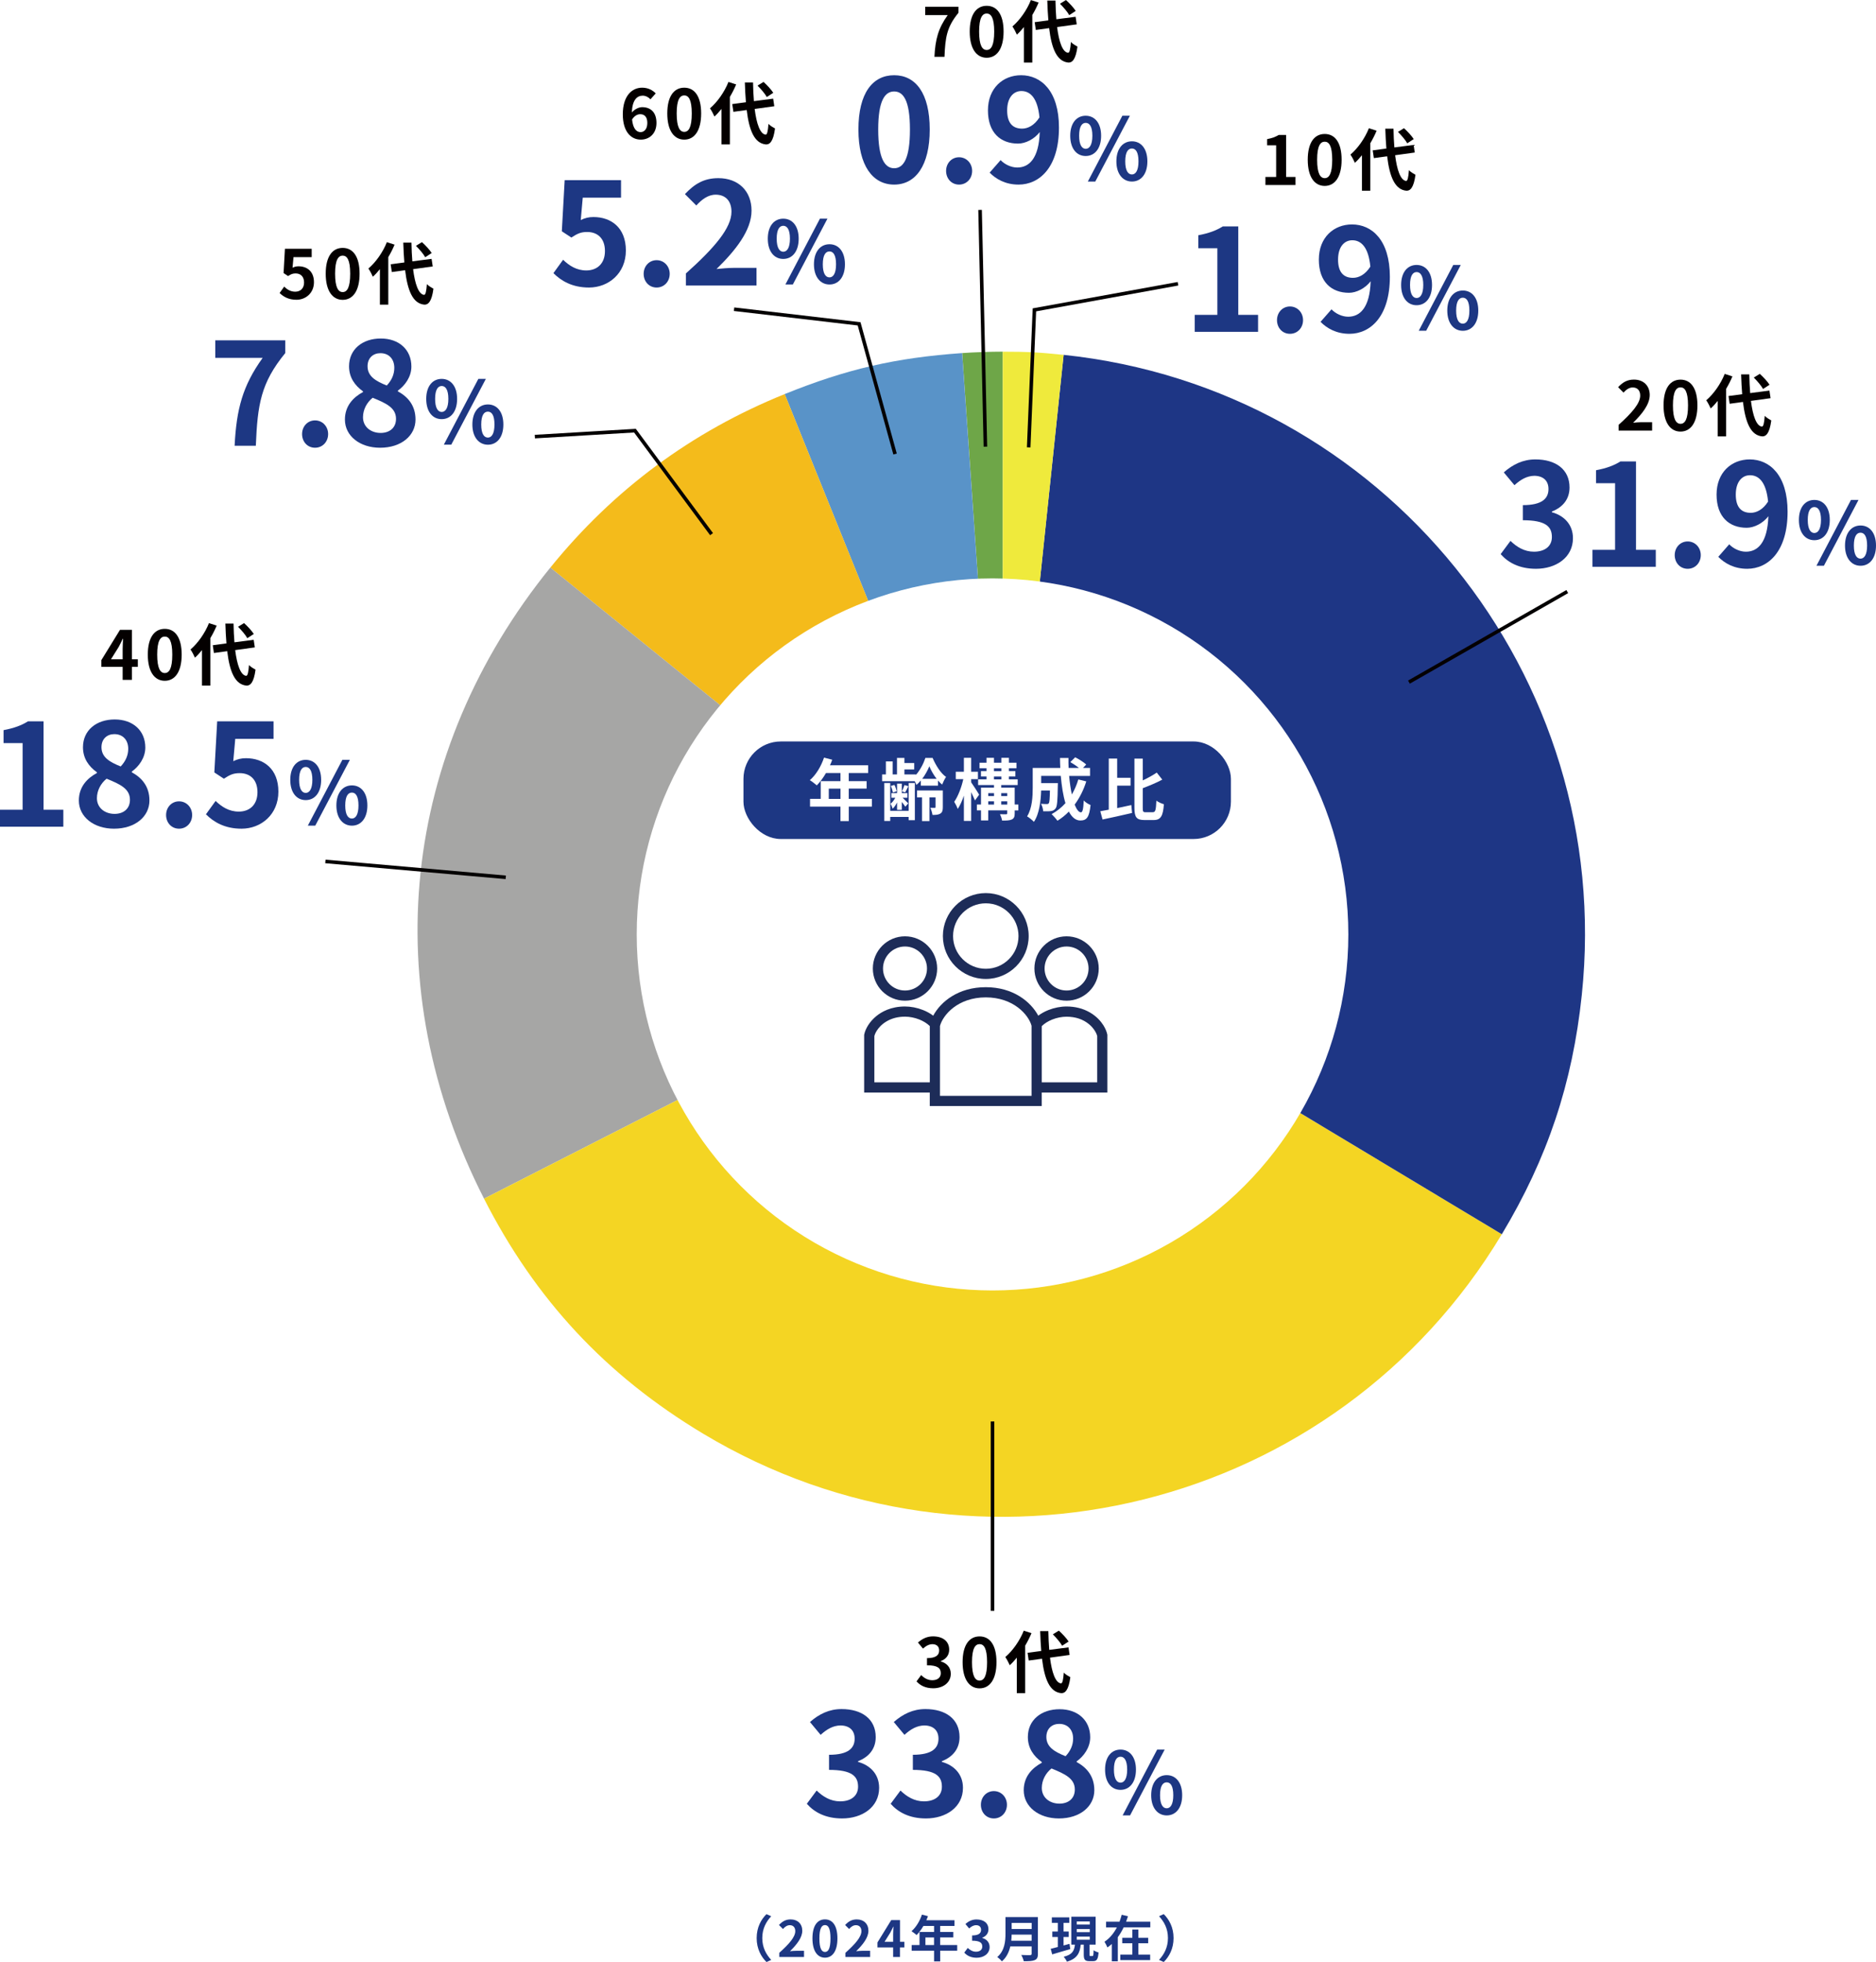 <?xml version="1.0" encoding="UTF-8"?><svg id="_レイヤー_1" xmlns="http://www.w3.org/2000/svg" xmlns:xlink="http://www.w3.org/1999/xlink" viewBox="0 0 527.25 551.08"><defs><style>.cls-1{fill:#a6a6a5;}.cls-2{fill:#1e3685;}.cls-3{filter:url(#drop-shadow-1);}.cls-4{fill:#1d2c58;}.cls-5{fill:#1d3783;}.cls-6{fill:#5993c8;}.cls-7{fill:#6ea648;}.cls-8{fill:#f4bb1b;}.cls-9{fill:none;stroke:#040000;stroke-miterlimit:10;}.cls-10{fill:#fff;}.cls-11{fill:#f4d523;}.cls-12{fill:#040000;}.cls-13{fill:#efea3c;}</style><filter id="drop-shadow-1" x="227.61" y="212.7" width="99.5" height="18.14" filterUnits="userSpaceOnUse"><feOffset dx="0" dy="0"/><feGaussianBlur result="blur" stdDeviation="3"/><feFlood flood-color="#040000" flood-opacity=".6"/><feComposite in2="blur" operator="in"/><feComposite in="SourceGraphic"/></filter></defs><path class="cls-7" d="M281.83,262.4l-11.41-163.23c3.25-.23,8.16-.4,11.41-.4v163.62Z"/><path class="cls-6" d="M281.83,262.4l-61.3-151.71c17.43-7.04,31.13-10.2,49.88-11.52l11.41,163.23Z"/><path class="cls-8" d="M281.83,262.4l-127.16-102.97c17.74-21.91,39.72-38.18,65.87-48.74l61.3,151.71Z"/><path class="cls-1" d="M281.83,262.4l-145.79,74.28c-30.36-59.58-23.45-125.29,18.63-177.26l127.16,102.97Z"/><path class="cls-11" d="M281.83,262.4l140.25,84.27c-46.54,77.46-147.07,102.52-224.53,55.98-27.27-16.38-47.08-37.63-61.52-65.97l145.79-74.28Z"/><path class="cls-2" d="M281.83,262.4l17.1-162.73c89.87,9.45,155.07,89.96,145.63,179.83-2.61,24.8-9.63,45.79-22.47,67.17l-140.25-84.27Z"/><path class="cls-13" d="M281.83,262.4V98.78c6.87,0,10.27.18,17.1.9l-17.1,162.73Z"/><circle class="cls-10" cx="278.95" cy="262.46" r="100"/><rect class="cls-5" x="208.95" y="208.26" width="137" height="27.4" rx="10.5" ry="10.5"/><g class="cls-3"><path class="cls-10" d="M245.05,226.56h-6.5v4.07h-2.34v-4.07h-8.55v-2.17h3v-4.98h5.55v-2.28h-4.07c-.78,1.35-1.69,2.56-2.58,3.46-.44-.38-1.41-1.14-1.96-1.46,1.71-1.44,3.17-3.88,3.99-6.33l2.3.59c-.17.53-.38,1.04-.63,1.56h10.73v2.18h-5.45v2.28h5.02v2.09h-5.02v2.89h6.5v2.17ZM236.22,224.4v-2.89h-3.29v2.89h3.29Z"/><path class="cls-10" d="M258.81,219.21c-.4.48-.82.91-1.25,1.25-.11-.3-.29-.68-.48-1.04h-9.16v-1.9h1.06v-3.65h1.9v3.65h1.22v-4.64h2.09v1.44h2.75v1.79h-2.75v1.41h3.23v.13c1.18-1.33,2.17-3.25,2.66-4.77h2.03c.87,2.05,2.28,4.33,3.78,5.34-.4.57-.82,1.44-1.1,2.15-.4-.32-.8-.7-1.16-1.14v1.44h-4.83v-1.46ZM255.37,219.92h1.75v10.45h-1.75v-.91h-5.17v1.14h-1.67v-10.68h1.67v7.83h5.17v-7.83ZM252.12,225.39c-.34.7-.78,1.33-1.24,1.75-.11-.4-.38-1.03-.59-1.39.48-.36.97-1.01,1.33-1.67h-1.1v-1.31h1.6v-2.66h1.33v2.66h1.58v1.31h-1.35c.49.48,1.33,1.29,1.58,1.56l-.82.95c-.19-.32-.61-.85-.99-1.35v2.22h-1.33v-2.07ZM250.94,222.58c-.08-.48-.3-1.25-.57-1.82l1.01-.3c.29.55.53,1.31.63,1.79l-1.06.34ZM255.29,220.83c-.32.67-.63,1.27-.89,1.73l-.91-.27c.25-.51.55-1.27.7-1.79l1.1.32ZM264.98,226.72c0,.89-.13,1.44-.7,1.8-.57.34-1.25.38-2.2.38-.08-.61-.36-1.46-.61-2.01.51.02,1.06.02,1.23.02s.23-.08.23-.23v-2.7h-1.71v6.65h-2.09v-6.65h-1.41v-1.96h7.26v4.69ZM263.24,218.76c-.87-1.12-1.6-2.43-2.05-3.53-.44,1.08-1.14,2.39-2,3.53h4.05Z"/><path class="cls-10" d="M274.03,224.83c-.25-.59-.66-1.48-1.08-2.34v8.09h-2.05v-7.11c-.49,1.46-1.08,2.79-1.73,3.74-.21-.63-.66-1.48-.99-2,1.06-1.48,2.07-4.12,2.55-6.36h-2.11v-2.09h2.28v-3.91h2.05v3.91h1.9v2.09h-1.9v.89c.53.74,1.94,2.93,2.24,3.46l-1.16,1.61ZM286.21,227.63h-1.03v.82c0,.95-.19,1.42-.82,1.73-.63.29-1.52.3-2.72.3-.09-.53-.34-1.27-.59-1.79.7.04,1.48.02,1.71.02.25,0,.32-.06.32-.29v-.8h-5.34v2.83h-2.03v-2.83h-1.16v-1.65h1.16v-4.75h3.65v-.72h-4.46v-1.6h2.36v-.8h-1.56v-1.52h1.56v-.78h-1.96v-1.56h1.96v-1.39h2.09v1.39h2.09v-1.39h2.11v1.39h2.13v1.56h-2.13v.78h1.82v1.52h-1.82v.8h2.47v1.6h-4.62v.72h3.78v4.75h1.03v1.65ZM277.75,222.78v.82h1.62v-.82h-1.62ZM277.75,225.98h1.62v-.91h-1.62v.91ZM279.35,216.59h2.09v-.78h-2.09v.78ZM279.35,218.91h2.09v-.8h-2.09v.8ZM281.4,222.78v.82h1.69v-.82h-1.69ZM283.09,225.98v-.91h-1.69v.91h1.69Z"/><path class="cls-10" d="M305.3,219.48c-.78,2.47-1.9,4.67-3.27,6.52.55,1.37,1.16,2.17,1.77,2.17.46,0,.68-.95.78-3.33.51.53,1.31,1.03,1.92,1.27-.36,3.51-1.12,4.35-2.89,4.35-1.33,0-2.38-.95-3.21-2.51-.97,1.01-2.03,1.86-3.21,2.58-.34-.49-1.16-1.42-1.63-1.86,1.46-.8,2.77-1.84,3.88-3.08-.65-2.15-1.06-4.81-1.31-7.66h-5.51v2.03h4.69s-.02.59-.02.86c-.06,3.99-.17,5.68-.61,6.23-.36.49-.74.67-1.31.76-.49.08-1.31.08-2.18.06-.04-.67-.29-1.54-.63-2.11.68.06,1.33.08,1.63.08.27,0,.42-.04.57-.23.19-.27.27-1.18.32-3.57h-2.47c-.08,2.77-.47,6.48-2.03,8.8-.4-.44-1.41-1.27-1.92-1.54,1.44-2.28,1.58-5.58,1.58-8.05v-5.55h7.75c-.04-.93-.08-1.86-.08-2.81h2.38c-.02.95,0,1.88.04,2.81h2.91c-.7-.57-1.65-1.18-2.43-1.65l1.37-1.35c1.04.53,2.43,1.41,3.1,2.03l-.91.97h1.98v2.24h-5.87c.17,1.9.44,3.69.76,5.21.74-1.27,1.37-2.68,1.82-4.22l2.26.55Z"/><path class="cls-10" d="M313.97,226.98c1.31-.27,2.68-.57,3.99-.86l.21,2.22c-2.87.67-5.96,1.35-8.3,1.84l-.63-2.32c.7-.11,1.5-.27,2.38-.44v-14.36h2.36v5.41h3.76v2.2h-3.76v6.29ZM324.05,228.12c.7,0,.82-.65.95-3.23.53.4,1.48.84,2.11.99-.23,3.21-.82,4.45-2.85,4.45h-2.62c-2.2,0-2.81-.76-2.81-3.46v-13.79h2.34v6.12c1.46-.68,2.89-1.48,3.93-2.2l1.56,1.98c-1.65.89-3.65,1.71-5.49,2.41v5.51c0,1.08.09,1.24.82,1.24h2.07Z"/></g><path class="cls-5" d="M212.66,544.36c0-3,1.25-5.24,2.76-6.72l1.33.59c-1.4,1.51-2.51,3.45-2.51,6.13s1.11,4.62,2.51,6.14l-1.33.59c-1.51-1.48-2.76-3.73-2.76-6.72Z"/><path class="cls-5" d="M219.03,548.49c2.82-2.52,4.48-4.47,4.48-6.07,0-1.05-.57-1.68-1.55-1.68-.76,0-1.39.49-1.91,1.07l-1.12-1.12c.95-1.01,1.88-1.57,3.29-1.57,1.96,0,3.26,1.26,3.26,3.19s-1.56,3.89-3.45,5.74c.52-.06,1.2-.11,1.68-.11h2.26v1.74h-6.95v-1.19Z"/><path class="cls-5" d="M228.34,544.45c0-3.59,1.4-5.34,3.52-5.34s3.5,1.76,3.5,5.34-1.4,5.42-3.5,5.42-3.52-1.85-3.52-5.42ZM233.41,544.45c0-2.9-.67-3.74-1.55-3.74s-1.57.84-1.57,3.74.67,3.81,1.57,3.81,1.55-.9,1.55-3.81Z"/><path class="cls-5" d="M237.62,548.49c2.82-2.52,4.48-4.47,4.48-6.07,0-1.05-.57-1.68-1.56-1.68-.76,0-1.39.49-1.9,1.07l-1.12-1.12c.95-1.01,1.88-1.57,3.29-1.57,1.96,0,3.26,1.26,3.26,3.19s-1.55,3.89-3.45,5.74c.52-.06,1.2-.11,1.68-.11h2.25v1.74h-6.95v-1.19Z"/><path class="cls-5" d="M254.17,546.99h-1.23v2.69h-1.92v-2.69h-4.41v-1.4l3.87-6.28h2.47v6.11h1.23v1.57ZM251.02,545.42v-2.12c0-.6.06-1.54.08-2.14h-.06c-.25.55-.53,1.12-.83,1.68l-1.61,2.58h2.41Z"/><path class="cls-5" d="M269.03,547.91h-4.79v3h-1.72v-3h-6.3v-1.6h2.21v-3.67h4.09v-1.68h-3c-.57.99-1.25,1.89-1.91,2.55-.32-.28-1.04-.84-1.44-1.08,1.26-1.06,2.34-2.86,2.94-4.66l1.69.43c-.13.39-.28.77-.46,1.15h7.91v1.61h-4.02v1.68h3.7v1.54h-3.7v2.13h4.79v1.6ZM262.51,546.32v-2.13h-2.42v2.13h2.42Z"/><path class="cls-5" d="M271.02,548.43l.97-1.3c.62.6,1.37,1.06,2.31,1.06,1.05,0,1.77-.52,1.77-1.44,0-1.02-.6-1.65-2.86-1.65v-1.48c1.9,0,2.52-.66,2.52-1.58,0-.81-.5-1.29-1.39-1.3-.74.01-1.34.36-1.96.92l-1.05-1.26c.9-.78,1.89-1.27,3.11-1.27,2,0,3.36.98,3.36,2.76,0,1.12-.63,1.93-1.74,2.37v.07c1.18.32,2.07,1.19,2.07,2.55,0,1.9-1.67,3.01-3.64,3.01-1.64,0-2.75-.62-3.47-1.44Z"/><path class="cls-5" d="M291.71,548.77c0,1.01-.24,1.49-.88,1.77-.67.29-1.65.32-3.1.32-.1-.49-.43-1.29-.7-1.75.98.06,2.16.04,2.46.04.34,0,.45-.11.45-.41v-2.03h-6c-.36,1.57-1.06,3.1-2.37,4.19-.25-.35-.92-.97-1.29-1.21,2.12-1.81,2.31-4.48,2.31-6.61v-4.61h9.11v10.29ZM289.94,545.1v-1.71h-5.62c-.01.53-.04,1.12-.1,1.71h5.71ZM284.33,540.1v1.71h5.62v-1.71h-5.62Z"/><path class="cls-5" d="M300.8,547.45c-1.77.52-3.64,1.06-5.08,1.49l-.42-1.57c.56-.13,1.25-.31,2-.5v-2.82h-1.55v-1.53h1.55v-2.44h-1.68v-1.54h4.9v1.54h-1.61v2.44h1.46v1.53h-1.46v2.39c.55-.15,1.12-.31,1.67-.46l.22,1.47ZM307.02,549.4c.25,0,.31-.22.34-1.62.32.25.97.52,1.39.62-.14,1.92-.5,2.44-1.54,2.44h-1.05c-1.29,0-1.57-.48-1.57-1.89v-2.75h-.85c-.25,2.28-.9,3.91-3.88,4.79-.17-.41-.59-1.05-.92-1.37,2.54-.63,2.98-1.78,3.17-3.42h-1.02v-7.84h6.84v7.84h-1.72v2.75c0,.41.03.46.27.46h.57ZM302.62,540.57h3.66v-.87h-3.66v.87ZM302.62,542.7h3.66v-.87h-3.66v.87ZM302.62,544.83h3.66v-.87h-3.66v.87Z"/><path class="cls-5" d="M323.29,539.75v1.6h-7.49c-.46.97-1,1.91-1.64,2.76v6.78h-1.69v-4.87c-.39.36-.79.67-1.23.98-.18-.45-.56-1.21-.83-1.61,1.47-.95,2.65-2.42,3.49-4.03h-3.04v-1.6h3.78c.24-.66.45-1.3.62-1.95l1.75.42c-.15.52-.34,1.02-.53,1.53h6.82ZM319.93,549.01h3.32v1.54h-8.39v-1.54h3.39v-3.19h-2.84v-1.54h2.84v-2.33h1.68v2.33h2.77v1.54h-2.77v3.19Z"/><path class="cls-5" d="M329.83,544.36c0,3-1.25,5.24-2.76,6.72l-1.33-.59c1.4-1.51,2.51-3.45,2.51-6.14s-1.11-4.62-2.51-6.13l1.33-.59c1.51,1.49,2.76,3.73,2.76,6.72Z"/><path class="cls-12" d="M454.9,119.34c3.82-3.42,6.08-6.06,6.08-8.23,0-1.42-.78-2.28-2.11-2.28-1.03,0-1.88.67-2.58,1.44l-1.52-1.52c1.29-1.37,2.55-2.13,4.46-2.13,2.66,0,4.43,1.71,4.43,4.33s-2.11,5.28-4.67,7.79c.7-.08,1.63-.15,2.28-.15h3.06v2.36h-9.42v-1.62Z"/><path class="cls-12" d="M467.54,113.87c0-4.86,1.9-7.24,4.77-7.24s4.75,2.39,4.75,7.24-1.9,7.35-4.75,7.35-4.77-2.51-4.77-7.35ZM474.42,113.87c0-3.93-.91-5.07-2.11-5.07s-2.13,1.14-2.13,5.07.91,5.17,2.13,5.17,2.11-1.22,2.11-5.17Z"/><path class="cls-12" d="M486.9,105.72c-.49,1.16-1.08,2.34-1.77,3.5v13.35h-2.36v-9.97c-.65.8-1.29,1.52-1.98,2.13-.21-.53-.85-1.75-1.25-2.3,2.05-1.75,4.05-4.54,5.19-7.41l2.17.7ZM492.1,112.6c.53,4.22,1.54,7.03,3.06,7.22.44.04.66-.91.82-3.02.42.49,1.42,1.06,1.84,1.29-.48,3.67-1.5,4.54-2.56,4.48-3.21-.3-4.71-3.88-5.4-9.67l-3.74.51-.32-2.18,3.84-.51c-.13-1.71-.25-3.57-.3-5.57h2.3c.04,1.86.11,3.65.25,5.26l5.41-.7.32,2.13-5.51.76ZM495.5,109.24c-.48-.89-1.62-2.22-2.6-3.19l1.69-1.04c1.01.91,2.18,2.17,2.74,3.06l-1.82,1.18Z"/><path class="cls-5" d="M421.76,155.64l2.76-3.72c1.76,1.72,3.92,3.04,6.6,3.04,3,0,5.04-1.48,5.04-4.12,0-2.92-1.72-4.72-8.16-4.72v-4.24c5.44,0,7.2-1.88,7.2-4.52,0-2.32-1.44-3.68-3.96-3.72-2.12.04-3.84,1.04-5.6,2.64l-3-3.6c2.56-2.24,5.4-3.64,8.88-3.64,5.72,0,9.6,2.8,9.6,7.88,0,3.2-1.8,5.52-4.96,6.76v.2c3.36.92,5.92,3.4,5.92,7.28,0,5.44-4.76,8.6-10.4,8.6-4.68,0-7.84-1.76-9.92-4.12Z"/><path class="cls-5" d="M447.56,154.44h6.36v-18.72h-5.36v-3.64c2.96-.56,5-1.32,6.88-2.48h4.36v24.84h5.56v4.76h-17.8v-4.76Z"/><path class="cls-5" d="M470.68,155.92c0-2.16,1.56-3.84,3.64-3.84s3.68,1.68,3.68,3.84-1.56,3.84-3.68,3.84-3.64-1.68-3.64-3.84Z"/><path class="cls-5" d="M486,152.88c1.08,1.16,2.92,2.08,4.68,2.08,3.32,0,6.08-2.52,6.32-9.96-1.52,2-4.04,3.24-6.08,3.24-4.92,0-8.48-3.04-8.48-9.32s4.24-9.88,9.32-9.88c5.6,0,10.64,4.4,10.64,14.68,0,11.2-5.48,16.04-11.36,16.04-3.68,0-6.36-1.56-8.12-3.36l3.08-3.52ZM496.92,140.88c-.52-5.4-2.56-7.4-5.08-7.4-2.2,0-4,1.8-4,5.44s1.64,5.12,4.2,5.12c1.6,0,3.44-.88,4.88-3.16Z"/><path class="cls-5" d="M505.58,146.04c0-3.58,1.8-5.62,4.34-5.62s4.34,2.04,4.34,5.62-1.78,5.69-4.34,5.69-4.34-2.11-4.34-5.69ZM511.79,146.04c0-2.62-.82-3.62-1.87-3.62s-1.85,1.01-1.85,3.62.82,3.67,1.85,3.67,1.87-1.06,1.87-3.67ZM520.22,140.42h2.11l-9.72,18.48h-2.09l9.7-18.48ZM518.54,153.24c0-3.58,1.82-5.64,4.37-5.64s4.34,2.06,4.34,5.64-1.8,5.67-4.34,5.67-4.37-2.11-4.37-5.67ZM524.75,153.24c0-2.64-.79-3.62-1.85-3.62s-1.87.98-1.87,3.62.82,3.67,1.87,3.67,1.85-1.08,1.85-3.67Z"/><path class="cls-12" d="M355.64,49.7h3.02v-8.89h-2.54v-1.73c1.41-.27,2.37-.63,3.27-1.18h2.07v11.8h2.64v2.26h-8.45v-2.26Z"/><path class="cls-12" d="M367.54,44.87c0-4.86,1.9-7.24,4.77-7.24s4.75,2.39,4.75,7.24-1.9,7.35-4.75,7.35-4.77-2.51-4.77-7.35ZM374.42,44.87c0-3.93-.91-5.07-2.11-5.07s-2.13,1.14-2.13,5.07.91,5.17,2.13,5.17,2.11-1.22,2.11-5.17Z"/><path class="cls-12" d="M386.9,36.72c-.49,1.16-1.08,2.34-1.77,3.5v13.35h-2.36v-9.97c-.65.8-1.29,1.52-1.98,2.13-.21-.53-.85-1.75-1.25-2.3,2.05-1.75,4.05-4.54,5.19-7.41l2.17.7ZM392.1,43.6c.53,4.22,1.54,7.03,3.06,7.22.44.04.66-.91.82-3.02.42.49,1.42,1.06,1.84,1.29-.48,3.67-1.5,4.54-2.56,4.48-3.21-.3-4.71-3.88-5.4-9.67l-3.74.51-.32-2.18,3.84-.51c-.13-1.71-.25-3.57-.3-5.57h2.3c.04,1.86.11,3.65.25,5.26l5.41-.7.32,2.13-5.51.76ZM395.5,40.24c-.48-.89-1.62-2.22-2.6-3.19l1.69-1.04c1.01.91,2.18,2.17,2.74,3.06l-1.82,1.18Z"/><path class="cls-5" d="M335.78,88.44h6.36v-18.72h-5.36v-3.64c2.96-.56,5-1.32,6.88-2.48h4.36v24.84h5.56v4.76h-17.8v-4.76Z"/><path class="cls-5" d="M358.9,89.92c0-2.16,1.56-3.84,3.64-3.84s3.68,1.68,3.68,3.84-1.56,3.84-3.68,3.84-3.64-1.68-3.64-3.84Z"/><path class="cls-5" d="M374.22,86.88c1.08,1.16,2.92,2.08,4.68,2.08,3.32,0,6.08-2.52,6.32-9.96-1.52,2-4.04,3.24-6.08,3.24-4.92,0-8.48-3.04-8.48-9.32s4.24-9.88,9.32-9.88c5.6,0,10.64,4.4,10.64,14.68,0,11.2-5.48,16.04-11.36,16.04-3.68,0-6.36-1.56-8.12-3.36l3.08-3.52ZM385.14,74.88c-.52-5.4-2.56-7.4-5.08-7.4-2.2,0-4,1.8-4,5.44s1.64,5.12,4.2,5.12c1.6,0,3.44-.88,4.88-3.16Z"/><path class="cls-5" d="M393.79,80.04c0-3.58,1.8-5.62,4.34-5.62s4.34,2.04,4.34,5.62-1.78,5.69-4.34,5.69-4.34-2.11-4.34-5.69ZM400.01,80.04c0-2.62-.82-3.62-1.87-3.62s-1.85,1.01-1.85,3.62.82,3.67,1.85,3.67,1.87-1.06,1.87-3.67ZM408.44,74.42h2.11l-9.72,18.48h-2.09l9.7-18.48ZM406.76,87.24c0-3.58,1.82-5.64,4.37-5.64s4.34,2.06,4.34,5.64-1.8,5.67-4.34,5.67-4.37-2.11-4.37-5.67ZM412.97,87.24c0-2.64-.79-3.62-1.85-3.62s-1.87.98-1.87,3.62.82,3.67,1.87,3.67,1.85-1.08,1.85-3.67Z"/><path class="cls-12" d="M257.58,472.27l1.31-1.77c.84.82,1.86,1.44,3.13,1.44,1.42,0,2.39-.7,2.39-1.96,0-1.39-.82-2.24-3.88-2.24v-2.01c2.58,0,3.42-.89,3.42-2.15,0-1.1-.68-1.75-1.88-1.77-1.01.02-1.82.49-2.66,1.25l-1.42-1.71c1.22-1.06,2.56-1.73,4.22-1.73,2.72,0,4.56,1.33,4.56,3.74,0,1.52-.85,2.62-2.36,3.21v.09c1.6.44,2.81,1.62,2.81,3.46,0,2.58-2.26,4.08-4.94,4.08-2.22,0-3.72-.84-4.71-1.96Z"/><path class="cls-12" d="M270.54,466.87c0-4.86,1.9-7.24,4.77-7.24s4.75,2.39,4.75,7.24-1.9,7.35-4.75,7.35-4.77-2.51-4.77-7.35ZM277.42,466.87c0-3.93-.91-5.07-2.11-5.07s-2.13,1.14-2.13,5.07.91,5.17,2.13,5.17,2.11-1.22,2.11-5.17Z"/><path class="cls-12" d="M289.9,458.72c-.49,1.16-1.08,2.34-1.77,3.5v13.35h-2.36v-9.97c-.65.8-1.29,1.52-1.98,2.13-.21-.53-.85-1.75-1.25-2.3,2.05-1.75,4.05-4.54,5.19-7.41l2.17.7ZM295.1,465.6c.53,4.22,1.54,7.03,3.06,7.22.44.04.66-.91.82-3.02.42.49,1.42,1.06,1.84,1.29-.48,3.67-1.5,4.54-2.56,4.48-3.21-.3-4.71-3.88-5.4-9.67l-3.74.51-.32-2.18,3.84-.51c-.13-1.71-.25-3.57-.3-5.57h2.3c.04,1.86.11,3.65.25,5.26l5.41-.7.32,2.13-5.51.76ZM298.5,462.24c-.48-.89-1.62-2.22-2.6-3.19l1.69-1.04c1.01.91,2.18,2.17,2.74,3.06l-1.82,1.18Z"/><path class="cls-5" d="M226.76,506.64l2.76-3.72c1.76,1.72,3.92,3.04,6.6,3.04,3,0,5.04-1.48,5.04-4.12,0-2.92-1.72-4.72-8.16-4.72v-4.24c5.44,0,7.2-1.88,7.2-4.52,0-2.32-1.44-3.68-3.96-3.72-2.12.04-3.84,1.04-5.6,2.64l-3-3.6c2.56-2.24,5.4-3.64,8.88-3.64,5.72,0,9.6,2.8,9.6,7.88,0,3.2-1.8,5.52-4.96,6.76v.2c3.36.92,5.92,3.4,5.92,7.28,0,5.44-4.76,8.6-10.4,8.6-4.68,0-7.84-1.76-9.92-4.12Z"/><path class="cls-5" d="M250.32,506.64l2.76-3.72c1.76,1.72,3.92,3.04,6.6,3.04,3,0,5.04-1.48,5.04-4.12,0-2.92-1.72-4.72-8.16-4.72v-4.24c5.44,0,7.2-1.88,7.2-4.52,0-2.32-1.44-3.68-3.96-3.72-2.12.04-3.84,1.04-5.6,2.64l-3-3.6c2.56-2.24,5.4-3.64,8.88-3.64,5.72,0,9.6,2.8,9.6,7.88,0,3.2-1.8,5.52-4.96,6.76v.2c3.36.92,5.92,3.4,5.92,7.28,0,5.44-4.76,8.6-10.4,8.6-4.68,0-7.84-1.76-9.92-4.12Z"/><path class="cls-5" d="M275.68,506.92c0-2.16,1.56-3.84,3.64-3.84s3.68,1.68,3.68,3.84-1.56,3.84-3.68,3.84-3.64-1.68-3.64-3.84Z"/><path class="cls-5" d="M287.72,502.84c0-3.8,2.32-6.24,5.08-7.72v-.2c-2.28-1.64-3.92-3.88-3.92-7.04,0-4.76,3.76-7.8,8.92-7.8s8.6,3.16,8.6,7.88c0,2.92-1.84,5.36-3.8,6.76v.2c2.72,1.48,4.96,3.88,4.96,7.92,0,4.48-3.96,7.92-9.96,7.92-5.64,0-9.88-3.28-9.88-7.92ZM302.08,502.64c0-3.08-2.72-4.36-6.56-5.92-1.6,1.28-2.72,3.28-2.72,5.48,0,2.68,2.2,4.4,4.96,4.4,2.48,0,4.32-1.4,4.32-3.96ZM301.6,488.32c0-2.4-1.44-4.12-3.92-4.12-2,0-3.6,1.32-3.6,3.68,0,2.8,2.28,4.16,5.4,5.4,1.44-1.52,2.12-3.2,2.12-4.96Z"/><path class="cls-5" d="M310.58,497.04c0-3.58,1.8-5.62,4.34-5.62s4.34,2.04,4.34,5.62-1.78,5.69-4.34,5.69-4.34-2.11-4.34-5.69ZM316.79,497.04c0-2.62-.82-3.62-1.87-3.62s-1.85,1.01-1.85,3.62.82,3.67,1.85,3.67,1.87-1.06,1.87-3.67ZM325.22,491.42h2.11l-9.72,18.48h-2.09l9.7-18.48ZM323.54,504.24c0-3.58,1.82-5.64,4.37-5.64s4.34,2.06,4.34,5.64-1.8,5.67-4.34,5.67-4.37-2.11-4.37-5.67ZM329.75,504.24c0-2.64-.79-3.62-1.85-3.62s-1.87.98-1.87,3.62.82,3.67,1.87,3.67,1.85-1.08,1.85-3.67Z"/><path class="cls-12" d="M38.74,187.31h-1.67v3.65h-2.6v-3.65h-5.98v-1.9l5.24-8.51h3.34v8.28h1.67v2.13ZM34.47,185.18v-2.87c0-.82.08-2.09.11-2.91h-.08c-.34.74-.72,1.52-1.12,2.28l-2.19,3.5h3.27Z"/><path class="cls-12" d="M41.54,183.87c0-4.86,1.9-7.24,4.77-7.24s4.75,2.39,4.75,7.24-1.9,7.35-4.75,7.35-4.77-2.51-4.77-7.35ZM48.42,183.87c0-3.93-.91-5.07-2.11-5.07s-2.13,1.14-2.13,5.07.91,5.17,2.13,5.17,2.11-1.22,2.11-5.17Z"/><path class="cls-12" d="M60.9,175.72c-.49,1.16-1.08,2.34-1.77,3.5v13.35h-2.36v-9.97c-.65.8-1.29,1.52-1.98,2.13-.21-.53-.85-1.75-1.25-2.3,2.05-1.75,4.05-4.54,5.19-7.41l2.17.7ZM66.1,182.6c.53,4.22,1.54,7.03,3.06,7.22.44.04.66-.91.82-3.02.42.49,1.42,1.06,1.84,1.29-.48,3.67-1.5,4.54-2.56,4.48-3.21-.3-4.71-3.88-5.4-9.67l-3.74.51-.32-2.18,3.84-.51c-.13-1.71-.25-3.57-.3-5.57h2.3c.04,1.86.11,3.65.25,5.26l5.41-.7.32,2.13-5.51.76ZM69.5,179.24c-.48-.89-1.61-2.22-2.6-3.19l1.69-1.04c1.01.91,2.18,2.17,2.74,3.06l-1.82,1.18Z"/><path class="cls-5" d="M0,227.44h6.36v-18.72H1v-3.64c2.96-.56,5-1.32,6.88-2.48h4.36v24.84h5.56v4.76H0v-4.76Z"/><path class="cls-5" d="M22.16,224.84c0-3.8,2.32-6.24,5.08-7.72v-.2c-2.28-1.64-3.92-3.88-3.92-7.04,0-4.76,3.76-7.8,8.92-7.8s8.6,3.16,8.6,7.88c0,2.92-1.84,5.36-3.8,6.76v.2c2.72,1.48,4.96,3.88,4.96,7.92,0,4.48-3.96,7.92-9.96,7.92-5.64,0-9.88-3.28-9.88-7.92ZM36.52,224.64c0-3.08-2.72-4.36-6.56-5.92-1.6,1.28-2.72,3.28-2.72,5.48,0,2.68,2.2,4.4,4.96,4.4,2.48,0,4.32-1.4,4.32-3.96ZM36.04,210.32c0-2.4-1.44-4.12-3.92-4.12-2,0-3.6,1.32-3.6,3.68,0,2.8,2.28,4.16,5.4,5.4,1.44-1.52,2.12-3.2,2.12-4.96Z"/><path class="cls-5" d="M46.68,228.92c0-2.16,1.56-3.84,3.64-3.84s3.68,1.68,3.68,3.84-1.56,3.84-3.68,3.84-3.64-1.68-3.64-3.84Z"/><path class="cls-5" d="M57.88,228.72l2.72-3.76c1.68,1.64,3.76,3,6.52,3,3.08,0,5.24-1.96,5.24-5.44s-2-5.36-5-5.36c-1.76,0-2.72.44-4.44,1.56l-2.68-1.76.8-14.36h15.84v4.92h-10.76l-.56,6.28c1.16-.56,2.2-.84,3.56-.84,4.96,0,9.12,2.96,9.12,9.4s-4.88,10.4-10.36,10.4c-4.68,0-7.8-1.84-10-4.04Z"/><path class="cls-5" d="M81.58,219.04c0-3.58,1.8-5.62,4.34-5.62s4.34,2.04,4.34,5.62-1.78,5.69-4.34,5.69-4.34-2.11-4.34-5.69ZM87.79,219.04c0-2.62-.82-3.62-1.87-3.62s-1.85,1.01-1.85,3.62.82,3.67,1.85,3.67,1.87-1.06,1.87-3.67ZM96.22,213.42h2.11l-9.72,18.48h-2.09l9.7-18.48ZM94.54,226.24c0-3.58,1.82-5.64,4.37-5.64s4.34,2.06,4.34,5.64-1.8,5.67-4.34,5.67-4.37-2.11-4.37-5.67ZM100.75,226.24c0-2.64-.79-3.62-1.85-3.62s-1.87.98-1.87,3.62.82,3.67,1.87,3.67,1.85-1.08,1.85-3.67Z"/><path class="cls-12" d="M78.58,82.3l1.29-1.79c.8.78,1.79,1.42,3.1,1.42,1.46,0,2.49-.93,2.49-2.58s-.95-2.55-2.38-2.55c-.84,0-1.29.21-2.11.74l-1.27-.84.38-6.82h7.52v2.34h-5.11l-.27,2.98c.55-.27,1.04-.4,1.69-.4,2.36,0,4.33,1.41,4.33,4.46s-2.32,4.94-4.92,4.94c-2.22,0-3.7-.87-4.75-1.92Z"/><path class="cls-12" d="M91.54,76.87c0-4.86,1.9-7.24,4.77-7.24s4.75,2.39,4.75,7.24-1.9,7.35-4.75,7.35-4.77-2.51-4.77-7.35ZM98.42,76.87c0-3.93-.91-5.07-2.11-5.07s-2.13,1.14-2.13,5.07.91,5.17,2.13,5.17,2.11-1.22,2.11-5.17Z"/><path class="cls-12" d="M110.9,68.72c-.49,1.16-1.08,2.34-1.77,3.5v13.35h-2.36v-9.97c-.65.8-1.29,1.52-1.98,2.13-.21-.53-.85-1.75-1.25-2.3,2.05-1.75,4.05-4.54,5.19-7.41l2.17.7ZM116.1,75.6c.53,4.22,1.54,7.03,3.06,7.22.44.04.66-.91.82-3.02.42.49,1.42,1.06,1.84,1.29-.48,3.67-1.5,4.54-2.56,4.48-3.21-.3-4.71-3.88-5.4-9.67l-3.74.51-.32-2.18,3.84-.51c-.13-1.71-.25-3.57-.3-5.57h2.3c.04,1.86.11,3.65.25,5.26l5.41-.7.32,2.13-5.51.76ZM119.5,72.24c-.48-.89-1.61-2.22-2.6-3.19l1.69-1.04c1.01.91,2.18,2.17,2.74,3.06l-1.82,1.18Z"/><path class="cls-5" d="M73.82,100.52h-13.32v-4.92h19.68v3.56c-6.88,8.4-7.8,14.44-8.28,26.04h-5.96c.52-10.28,2.24-16.84,7.88-24.68Z"/><path class="cls-5" d="M84.9,121.92c0-2.16,1.56-3.84,3.64-3.84s3.68,1.68,3.68,3.84-1.56,3.84-3.68,3.84-3.64-1.68-3.64-3.84Z"/><path class="cls-5" d="M96.94,117.84c0-3.8,2.32-6.24,5.08-7.72v-.2c-2.28-1.64-3.92-3.88-3.92-7.04,0-4.76,3.76-7.8,8.92-7.8s8.6,3.16,8.6,7.88c0,2.92-1.84,5.36-3.8,6.76v.2c2.72,1.48,4.96,3.88,4.96,7.92,0,4.48-3.96,7.92-9.96,7.92-5.64,0-9.88-3.28-9.88-7.92ZM111.3,117.64c0-3.08-2.72-4.36-6.56-5.92-1.6,1.28-2.72,3.28-2.72,5.48,0,2.68,2.2,4.4,4.96,4.4,2.48,0,4.32-1.4,4.32-3.96ZM110.82,103.32c0-2.4-1.44-4.12-3.92-4.12-2,0-3.6,1.32-3.6,3.68,0,2.8,2.28,4.16,5.4,5.4,1.44-1.52,2.12-3.2,2.12-4.96Z"/><path class="cls-5" d="M119.79,112.04c0-3.58,1.8-5.62,4.34-5.62s4.34,2.04,4.34,5.62-1.78,5.69-4.34,5.69-4.34-2.11-4.34-5.69ZM126.01,112.04c0-2.62-.82-3.62-1.87-3.62s-1.85,1.01-1.85,3.62.82,3.67,1.85,3.67,1.87-1.06,1.87-3.67ZM134.44,106.42h2.11l-9.72,18.48h-2.09l9.7-18.48ZM132.76,119.24c0-3.58,1.82-5.64,4.37-5.64s4.34,2.06,4.34,5.64-1.8,5.67-4.34,5.67-4.37-2.11-4.37-5.67ZM138.97,119.24c0-2.64-.79-3.62-1.85-3.62s-1.87.98-1.87,3.62.82,3.67,1.87,3.67,1.85-1.08,1.85-3.67Z"/><path class="cls-12" d="M182.81,27.9c-.49-.57-1.35-1.03-2.17-1.03-1.61,0-2.94,1.22-3.06,4.73.76-.93,1.98-1.5,2.89-1.5,2.36,0,4.03,1.41,4.03,4.43s-2.01,4.69-4.41,4.69c-2.68,0-5.05-2.15-5.05-7.1,0-5.24,2.6-7.49,5.43-7.49,1.71,0,2.96.72,3.82,1.6l-1.48,1.67ZM181.93,34.53c0-1.67-.78-2.45-1.99-2.45-.76,0-1.6.4-2.3,1.48.27,2.56,1.22,3.55,2.39,3.55,1.04,0,1.9-.87,1.9-2.58Z"/><path class="cls-12" d="M187.54,31.87c0-4.86,1.9-7.24,4.77-7.24s4.75,2.39,4.75,7.24-1.9,7.35-4.75,7.35-4.77-2.51-4.77-7.35ZM194.42,31.87c0-3.93-.91-5.07-2.11-5.07s-2.13,1.14-2.13,5.07.91,5.17,2.13,5.17,2.11-1.22,2.11-5.17Z"/><path class="cls-12" d="M206.9,23.72c-.49,1.16-1.08,2.34-1.77,3.5v13.35h-2.36v-9.97c-.65.8-1.29,1.52-1.98,2.13-.21-.53-.85-1.75-1.25-2.3,2.05-1.75,4.05-4.54,5.19-7.41l2.17.7ZM212.1,30.6c.53,4.22,1.54,7.03,3.06,7.22.44.04.66-.91.82-3.02.42.49,1.42,1.06,1.84,1.29-.48,3.67-1.5,4.54-2.56,4.48-3.21-.3-4.71-3.88-5.4-9.67l-3.74.51-.32-2.18,3.84-.51c-.13-1.71-.25-3.57-.3-5.57h2.3c.04,1.86.11,3.65.25,5.26l5.41-.7.32,2.13-5.51.76ZM215.5,27.24c-.48-.89-1.61-2.22-2.6-3.19l1.69-1.04c1.01.91,2.18,2.17,2.74,3.06l-1.82,1.18Z"/><path class="cls-5" d="M155.54,76.72l2.72-3.76c1.68,1.64,3.76,3,6.52,3,3.08,0,5.24-1.96,5.24-5.44s-2-5.36-5-5.36c-1.76,0-2.72.44-4.44,1.56l-2.68-1.76.8-14.36h15.84v4.92h-10.76l-.56,6.28c1.16-.56,2.2-.84,3.56-.84,4.96,0,9.12,2.96,9.12,9.4s-4.88,10.4-10.36,10.4c-4.68,0-7.8-1.84-10-4.04Z"/><path class="cls-5" d="M180.9,76.92c0-2.16,1.56-3.84,3.64-3.84s3.68,1.68,3.68,3.84-1.56,3.84-3.68,3.84-3.64-1.68-3.64-3.84Z"/><path class="cls-5" d="M192.78,76.8c8.04-7.2,12.8-12.76,12.8-17.32,0-3-1.64-4.8-4.44-4.8-2.16,0-3.96,1.4-5.44,3.04l-3.2-3.2c2.72-2.88,5.36-4.48,9.4-4.48,5.6,0,9.32,3.6,9.32,9.12s-4.44,11.12-9.84,16.4c1.48-.16,3.44-.32,4.8-.32h6.44v4.96h-19.84v-3.4Z"/><path class="cls-5" d="M215.79,67.04c0-3.58,1.8-5.62,4.34-5.62s4.34,2.04,4.34,5.62-1.78,5.69-4.34,5.69-4.34-2.11-4.34-5.69ZM222.01,67.04c0-2.62-.82-3.62-1.87-3.62s-1.85,1.01-1.85,3.62.82,3.67,1.85,3.67,1.87-1.06,1.87-3.67ZM230.44,61.42h2.11l-9.72,18.48h-2.09l9.7-18.48ZM228.76,74.24c0-3.58,1.82-5.64,4.37-5.64s4.34,2.06,4.34,5.64-1.8,5.67-4.34,5.67-4.37-2.11-4.37-5.67ZM234.97,74.24c0-2.64-.79-3.62-1.85-3.62s-1.87.98-1.87,3.62.82,3.67,1.87,3.67,1.85-1.08,1.85-3.67Z"/><path class="cls-12" d="M266.36,4.24h-6.33V1.9h9.35v1.69c-3.27,3.99-3.71,6.86-3.93,12.37h-2.83c.25-4.88,1.06-8,3.74-11.72Z"/><path class="cls-12" d="M272.54,8.87c0-4.86,1.9-7.24,4.77-7.24s4.75,2.39,4.75,7.24-1.9,7.35-4.75,7.35-4.77-2.51-4.77-7.35ZM279.42,8.87c0-3.93-.91-5.07-2.11-5.07s-2.13,1.14-2.13,5.07.91,5.17,2.13,5.17,2.11-1.22,2.11-5.17Z"/><path class="cls-12" d="M291.9.72c-.49,1.16-1.08,2.34-1.77,3.5v13.35h-2.36V7.6c-.65.8-1.29,1.52-1.98,2.13-.21-.53-.85-1.75-1.25-2.3,2.05-1.75,4.05-4.54,5.19-7.41l2.17.7ZM297.1,7.6c.53,4.22,1.54,7.03,3.06,7.22.44.04.66-.91.82-3.02.42.49,1.42,1.06,1.84,1.29-.48,3.67-1.5,4.54-2.56,4.48-3.21-.3-4.71-3.88-5.4-9.67l-3.74.51-.32-2.18,3.84-.51c-.13-1.71-.25-3.57-.3-5.57h2.3c.04,1.86.11,3.65.25,5.26l5.41-.7.32,2.13-5.51.76ZM300.5,4.24c-.48-.89-1.62-2.22-2.6-3.19l1.69-1.04c1.01.91,2.18,2.17,2.74,3.06l-1.82,1.18Z"/><path class="cls-5" d="M241.26,36.37c0-10.24,4-15.24,10.04-15.24s10,5.04,10,15.24-4,15.48-10,15.48-10.04-5.28-10.04-15.48ZM255.74,36.37c0-8.28-1.92-10.68-4.44-10.68s-4.48,2.4-4.48,10.68,1.92,10.88,4.48,10.88,4.44-2.56,4.44-10.88Z"/><path class="cls-5" d="M265.9,48.01c0-2.16,1.56-3.84,3.64-3.84s3.68,1.68,3.68,3.84-1.56,3.84-3.68,3.84-3.64-1.68-3.64-3.84Z"/><path class="cls-5" d="M281.22,44.97c1.08,1.16,2.92,2.08,4.68,2.08,3.32,0,6.08-2.52,6.32-9.96-1.52,2-4.04,3.24-6.08,3.24-4.92,0-8.48-3.04-8.48-9.32s4.24-9.88,9.32-9.88c5.6,0,10.64,4.4,10.64,14.68,0,11.2-5.48,16.04-11.36,16.04-3.68,0-6.36-1.56-8.12-3.36l3.08-3.52ZM292.14,32.97c-.52-5.4-2.56-7.4-5.08-7.4-2.2,0-4,1.8-4,5.44s1.64,5.12,4.2,5.12c1.6,0,3.44-.88,4.88-3.16Z"/><path class="cls-5" d="M300.79,38.13c0-3.58,1.8-5.62,4.34-5.62s4.34,2.04,4.34,5.62-1.78,5.69-4.34,5.69-4.34-2.11-4.34-5.69ZM307.01,38.13c0-2.62-.82-3.62-1.87-3.62s-1.85,1.01-1.85,3.62.82,3.67,1.85,3.67,1.87-1.06,1.87-3.67ZM315.44,32.51h2.11l-9.72,18.48h-2.09l9.7-18.48ZM313.76,45.33c0-3.58,1.82-5.64,4.37-5.64s4.34,2.06,4.34,5.64-1.8,5.66-4.34,5.66-4.37-2.11-4.37-5.66ZM319.97,45.33c0-2.64-.79-3.62-1.85-3.62s-1.87.98-1.87,3.62.82,3.67,1.87,3.67,1.85-1.08,1.85-3.67Z"/><polyline class="cls-9" points="251.56 127.53 241.45 90.96 206.31 86.85"/><polyline class="cls-9" points="199.98 150.03 178.45 120.96 150.32 122.63"/><path class="cls-4" d="M254.35,281.07c4.99,0,9.04-4.06,9.04-9.04s-4.05-9.04-9.04-9.04-9.04,4.05-9.04,9.04,4.05,9.04,9.04,9.04ZM254.35,265.85c3.41,0,6.18,2.77,6.18,6.18s-2.77,6.18-6.18,6.18-6.18-2.77-6.18-6.18,2.77-6.18,6.18-6.18Z"/><path class="cls-4" d="M299.76,281.07c4.99,0,9.04-4.06,9.04-9.04s-4.05-9.04-9.04-9.04-9.04,4.05-9.04,9.04,4.06,9.04,9.04,9.04ZM299.76,265.85c3.41,0,6.18,2.77,6.18,6.18s-2.77,6.18-6.18,6.18-6.18-2.77-6.18-6.18,2.77-6.18,6.18-6.18Z"/><path class="cls-4" d="M311.22,290.65l-.03-.13c-.18-.83-.55-1.69-1.09-2.55-.65-1.02-1.83-2.47-3.81-3.61-1.91-1.1-4.1-1.66-6.54-1.66-1.68,0-3.44.35-5.1,1-1.03.41-1.99.94-2.85,1.58-2.1-3.91-7.04-8-14.76-8s-12.66,4.09-14.76,8c-.85-.64-1.81-1.17-2.85-1.58-1.66-.66-3.42-1-5.11-1-3.95,0-6.58,1.5-8.09,2.75-.89.74-1.64,1.58-2.24,2.52-.54.86-.91,1.72-1.09,2.55l-.03.17v16.18h18.44v3.79h31.47v-3.79h18.44v-16.22ZM261.32,304.01h-15.58v-12.98c.06-.28.24-.84.68-1.53.47-.75,1.35-1.81,2.82-2.66,1.47-.85,3.19-1.28,5.11-1.28v-.2s.01.2.01.2c1.3,0,2.73.28,4.03.8,1.14.45,2.18,1.1,2.93,1.84v15.8h0ZM289.93,307.8h-25.75v-19.62c.82-3.11,5.05-8.04,12.87-8.04s12.05,4.93,12.87,7.98v19.67ZM308.37,304.01h-15.58v-15.8c.75-.74,1.79-1.39,2.93-1.84,1.3-.52,2.73-.8,4.03-.8v-.2.2c2.5,0,4.62.71,6.3,2.09.65.54,1.22,1.18,1.64,1.85.44.69.62,1.25.68,1.48v13.03Z"/><path class="cls-4" d="M277.06,274.97c6.65,0,12.05-5.41,12.05-12.06s-5.41-12.06-12.05-12.06-12.06,5.41-12.06,12.06c0,6.65,5.41,12.06,12.06,12.06ZM277.06,253.72c5.07,0,9.19,4.12,9.19,9.2s-4.12,9.19-9.19,9.19-9.2-4.12-9.2-9.19,4.12-9.2,9.2-9.2Z"/><polyline class="cls-9" points="289.11 125.66 290.72 87.03 331.07 79.7"/><line class="cls-9" x1="395.98" y1="191.59" x2="440.48" y2="166.16"/><line class="cls-9" x1="278.95" y1="399.26" x2="278.95" y2="452.46"/><line class="cls-9" x1="142.15" y1="246.42" x2="91.45" y2="241.96"/><line class="cls-9" x1="276.95" y1="125.46" x2="275.45" y2="58.96"/></svg>